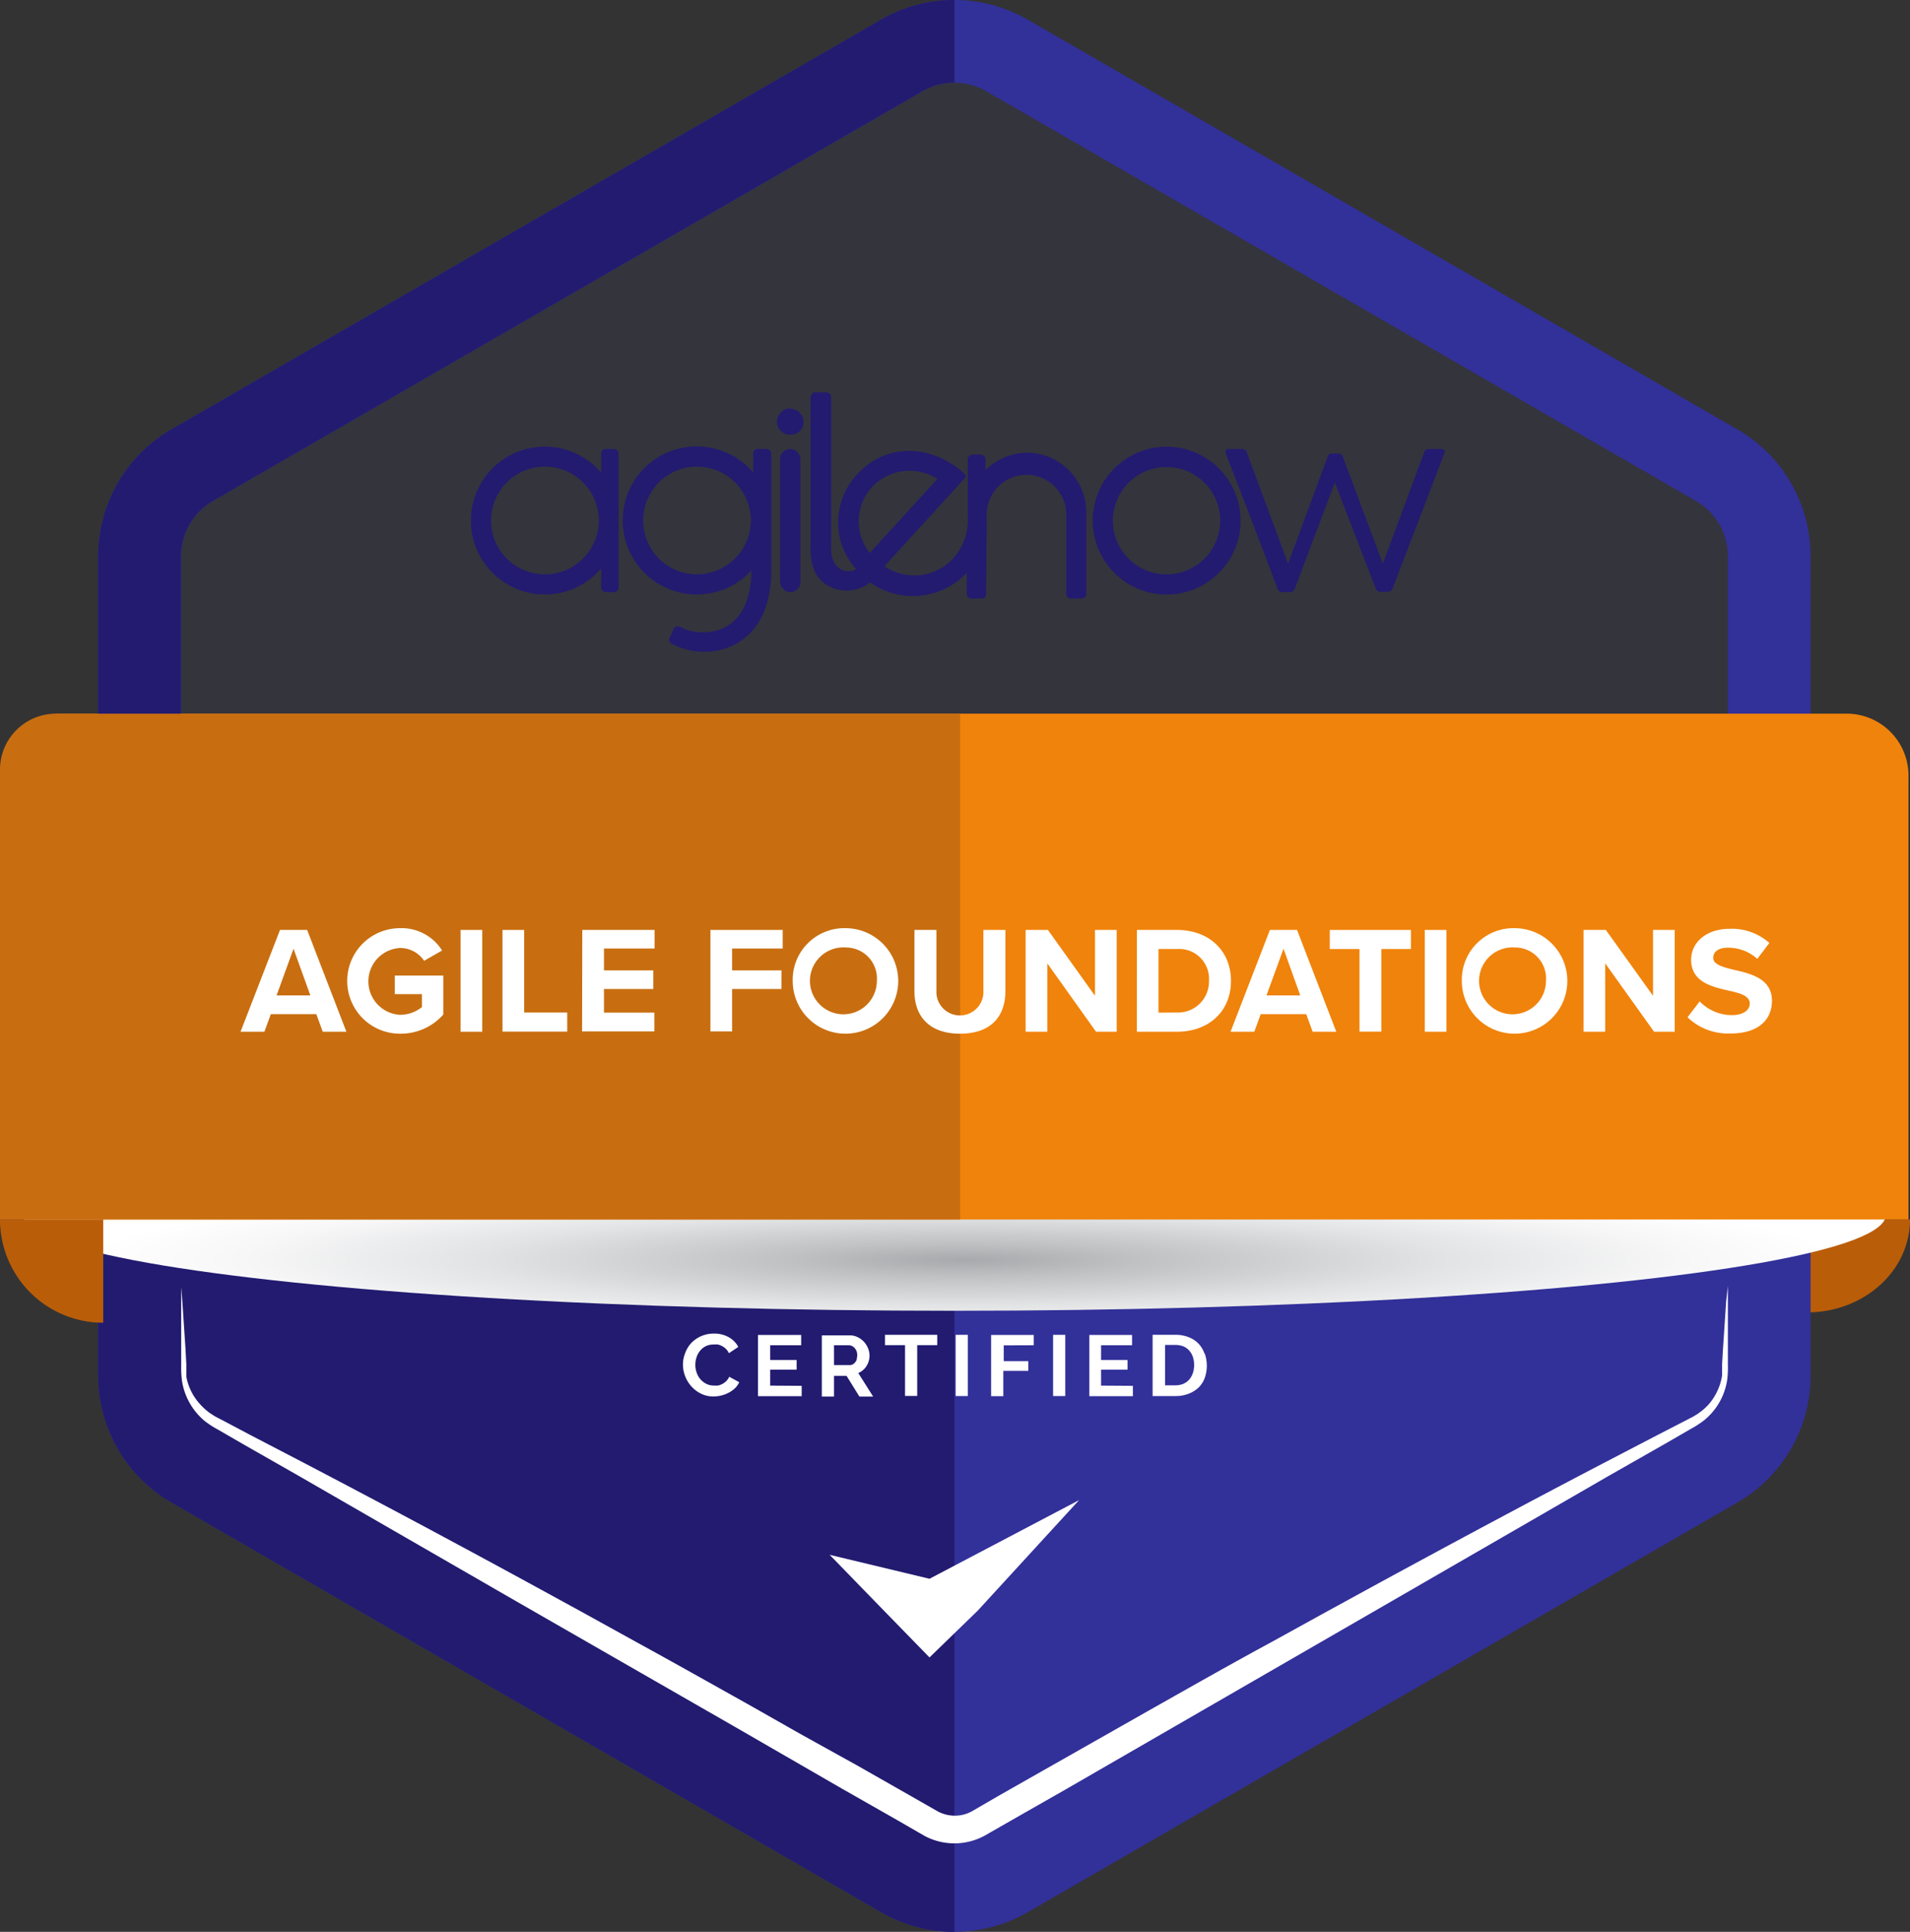<svg xmlns="http://www.w3.org/2000/svg" xmlns:xlink="http://www.w3.org/1999/xlink" viewBox="0 0 185 187.13"><rect x="0" y="0" width="185" height="187.13" fill="#333333" stroke="none"/><defs><style>.cls-1{isolation:isolate;}.cls-2{fill:#ba5d09;}.cls-3{fill:#474593;opacity:0.11;}.cls-4{fill:#323099;}.cls-5{fill:#221b70;}.cls-6{mix-blend-mode:multiply;fill:url(#radial-gradient);}.cls-7{fill:#f0830b;}.cls-8,.cls-9{fill:#fff;}.cls-8{fill-rule:evenodd;}.cls-10{fill:#c86e10;}</style><radialGradient id="radial-gradient" cx="150.25" cy="14621.23" r="76.32" gradientTransform="translate(-82.63 -1486.27) scale(1.17 0.11)" gradientUnits="userSpaceOnUse"><stop offset="0" stop-color="#a7a9ac"></stop><stop offset="0.19" stop-color="#bfc1c3"></stop><stop offset="0.52" stop-color="#e2e3e4"></stop><stop offset="0.78" stop-color="#f7f7f8"></stop><stop offset="0.95" stop-color="#fff"></stop></radialGradient></defs><g class="cls-1"><g id="Camada_2" data-name="Camada 2"><g id="Camada_1-2" data-name="Camada 1"><path class="cls-2" d="M175,118.13h10c0,5-4.48,9-10,9Z"></path><path class="cls-2" d="M9.51,117.68v9.47A9.48,9.48,0,0,1,0,117.68Z"></path><polygon class="cls-3" points="15.9 48.7 92.83 4.13 172 50.82 172 72.8 13.38 76.13 15.9 48.7"></polygon><path class="cls-4" d="M168.28,41.59,99.54,1.9a14.2,14.2,0,0,0-14.19,0L16.61,41.59a14.19,14.19,0,0,0-7.1,12.29v79.37a14.19,14.19,0,0,0,7.1,12.29l68.74,39.69a14.2,14.2,0,0,0,14.19,0l68.74-39.69a14.18,14.18,0,0,0,7.09-12.29V53.88A14.18,14.18,0,0,0,168.28,41.59Zm-.92,30.23H17.52V53.88a6.21,6.21,0,0,1,3.09-5.35L89.35,8.84a6.17,6.17,0,0,1,6.18,0l68.74,39.69a6.19,6.19,0,0,1,3.09,5.35Z"></path><path class="cls-5" d="M92.44,117.68v69.45a14.22,14.22,0,0,1-7.09-1.9L16.61,145.54a14.19,14.19,0,0,1-7.1-12.29v-6.1A9.48,9.48,0,0,1,0,117.68Z"></path><ellipse class="cls-6" cx="92.44" cy="117.68" rx="90.22" ry="9.29"></ellipse><path class="cls-7" d="M184.85,75.35v42.78H0V75.35a6,6,0,0,1,5.83-6.22H179A6,6,0,0,1,184.85,75.35Z"></path><path class="cls-5" d="M17.52,53.88V71.82H92.44v45.86H0v-40a5.83,5.83,0,0,1,5.83-5.82H9.51V53.88a14.19,14.19,0,0,1,7.1-12.29L85.35,1.9A14.12,14.12,0,0,1,92.44,0V8a6.22,6.22,0,0,0-3.09.83L20.61,48.53A6.21,6.21,0,0,0,17.52,53.88Z"></path><polygon class="cls-8" points="80.36 150.61 90.03 152.93 104.52 145.31 94.7 156.02 90.03 160.55 85.49 155.89 80.36 150.61"></polygon><path class="cls-9" d="M167.36,124.57v7.6a9.62,9.62,0,0,1-.07,1.52,6.23,6.23,0,0,1-2.21,3.87,8.94,8.94,0,0,1-1.27.83l-2.63,1.52-5.27,3-21.06,12.16-21.06,12.16-10.53,6.08-5.26,3-2.64,1.51a6.13,6.13,0,0,1-5.84,0l-2.63-1.52-5.27-3-10.53-6.08L50,155.11,29,143l-5.26-3-2.63-1.52a9,9,0,0,1-1.28-.83,6.31,6.31,0,0,1-2.2-3.87,9.62,9.62,0,0,1-.08-1.52v-7.6l.12,1.52.1,1.52.2,3,.08,1.52,0,.38v.19a1.1,1.1,0,0,1,0,.18c0,.11,0,.23,0,.34a3.43,3.43,0,0,0,.06.34A5.42,5.42,0,0,0,19.36,136a5.89,5.89,0,0,0,1,.9l.14.09.14.09.14.09.14.08.14.07.17.09.33.17L24.24,139l5.4,2.81q10.78,5.64,21.46,11.46l5.34,2.92,5.32,2.94c3.56,1.95,7.09,3.94,10.63,5.92,1.77,1,3.52,2,5.29,3L83,171l5.27,3,2.57,1.47a3.58,3.58,0,0,0,1.63.41,3.47,3.47,0,0,0,1.64-.41L96.64,174l5.28-3,5.29-3c1.76-1,3.52-2,5.29-3,3.54-2,7.07-4,10.62-5.92l5.33-2.94,5.34-2.92c7.12-3.87,14.27-7.71,21.46-11.46l5.4-2.81,2.7-1.39.34-.18.17-.08.14-.08.14-.08.14-.09.14-.08.13-.1a5.16,5.16,0,0,0,1-.89,5.62,5.62,0,0,0,1.19-2.42,3.43,3.43,0,0,0,.06-.34c0-.11,0-.23,0-.34s0-.12,0-.18v-.19l0-.38.09-1.52.2-3,.1-1.52Z"></path><g id="Grupo_22917" data-name="Grupo 22917"><g id="Grupo_22916" data-name="Grupo 22916"><g id="Grupo_22915" data-name="Grupo 22915"><path id="Caminho_28006" data-name="Caminho 28006" class="cls-5" d="M59.42,43.49h-.69a.46.46,0,0,0-.5.43v1.87a7.16,7.16,0,1,0-.82,10.09,7.06,7.06,0,0,0,.82-.82v1.8a.47.47,0,0,0,.43.5h.76a.47.47,0,0,0,.5-.43.08.08,0,0,0,0-.07V44a.46.46,0,0,0-.43-.5ZM52.8,55.64A5.22,5.22,0,1,1,58,50.4a5.22,5.22,0,0,1-5.21,5.24Z"></path><path id="Caminho_28007" data-name="Caminho 28007" class="cls-5" d="M74.17,43.49h-.72a.46.46,0,0,0-.5.43v1.85a7.17,7.17,0,1,0-.17,9.48c0,3.94-1.88,6-4.71,6a4.62,4.62,0,0,1-2.19-.52.46.46,0,0,0-.64.18l0,.06-.36.75a.45.45,0,0,0,.14.62l.11.05a6.73,6.73,0,0,0,3.08.75c3,0,6.49-2,6.49-7.88V44a.46.46,0,0,0-.43-.5ZM67.54,55.64a5.22,5.22,0,1,1,5.19-5.24v0A5.25,5.25,0,0,1,67.54,55.64Z"></path><path id="Caminho_28008" data-name="Caminho 28008" class="cls-5" d="M76.53,39.55a1.34,1.34,0,0,0-1.28,1.28,1.26,1.26,0,0,0,1.26,1.27h0A1.22,1.22,0,0,0,77.83,41v-.12a1.28,1.28,0,0,0-1.28-1.28Z"></path><rect id="Ret&#xE2;ngulo_16769" data-name="Ret&#xE2;ngulo 16769" class="cls-5" x="75.56" y="43.49" width="1.97" height="13.87" rx="0.98"></rect><path id="Caminho_28009" data-name="Caminho 28009" class="cls-5" d="M113,43.27a7.16,7.16,0,1,0,7.16,7.15h0A7.18,7.18,0,0,0,113,43.27Zm0,12.37a5.2,5.2,0,1,1,5.19-5.22A5.2,5.2,0,0,1,113,55.64Z"></path><path id="Caminho_28010" data-name="Caminho 28010" class="cls-5" d="M139.58,43.49h-1.17a.45.45,0,0,0-.47.33l-4,10.79-3.89-10.4a.35.35,0,0,0-.38-.27H129a.36.36,0,0,0-.39.27l-3.85,10.4-4-10.79a.44.44,0,0,0-.47-.33h-1.22c-.31,0-.44.17-.33.47,0,0,3.8,9.79,5,13.07a.52.52,0,0,0,.5.33h.7a.48.48,0,0,0,.47-.33l3.88-10.29L133.25,57a.48.48,0,0,0,.47.33h.67a.51.51,0,0,0,.5-.33l5-13.07C140,43.66,139.88,43.49,139.58,43.49Z"></path><path id="Caminho_28011" data-name="Caminho 28011" class="cls-5" d="M99.56,43.85a5.86,5.86,0,0,0-4.11,1.69v-1a.47.47,0,0,0-.43-.5h-.78a.47.47,0,0,0-.5.43.08.08,0,0,0,0,.07v5.56a5.56,5.56,0,0,1-1.42,4,5.14,5.14,0,0,1-6.66.75l7.86-8.6a.13.13,0,0,0,0-.17,2.44,2.44,0,0,0-.39-.46c-3.36-2.73-7.49-2.53-10.07.3a6.76,6.76,0,0,0-.16,9.18,1,1,0,0,1-.25.17,1.57,1.57,0,0,1-1.78-.65,2.81,2.81,0,0,1-.37-1.55V38.44A.49.49,0,0,0,80,38h-1a.49.49,0,0,0-.49.49h0V53.09a5.14,5.14,0,0,0,.55,2.55,2.92,2.92,0,0,0,1.23,1.13,3.68,3.68,0,0,0,4-.35,7.15,7.15,0,0,0,9.35-.94v2a.46.46,0,0,0,.43.5h1c.3,0,.45-.21.45-.52l.05-7.8a3.86,3.86,0,0,1,7.71,0v7.82a.46.46,0,0,0,.43.5h1a.46.46,0,0,0,.5-.43V49.62a5.77,5.77,0,0,0-5.76-5.77ZM84.24,53.57a4.94,4.94,0,0,1,.21-6.38,5,5,0,0,1,6.35-.8Z"></path></g></g></g><path class="cls-10" d="M5.42,69.13H93a0,0,0,0,1,0,0v49a0,0,0,0,1,0,0H0a0,0,0,0,1,0,0V74.55A5.42,5.42,0,0,1,5.42,69.13Z"></path><path class="cls-9" d="M30.64,98.24H26.23l-.62,1.7H23.3l3.82-9.86h2.63l3.8,9.86H31.26Zm-3.85-1.82h3.27L28.43,91.9Z"></path><path class="cls-9" d="M38.74,89.91a4.63,4.63,0,0,1,4.08,2.16l-1.74,1a2.79,2.79,0,0,0-2.34-1.24,3.24,3.24,0,0,0,0,6.47,3.37,3.37,0,0,0,2.13-.75V96.3H38.24V94.5h4.7v3.77a5.49,5.49,0,0,1-4.2,1.86,5.11,5.11,0,1,1,0-10.22Z"></path><path class="cls-9" d="M44.61,90.08h2.1v9.86h-2.1Z"></path><path class="cls-9" d="M48.67,90.08h2.1v8h4.17v1.85H48.67Z"></path><path class="cls-9" d="M56.4,90.08h7v1.8H58.5V94h4.78v1.8H58.5v2.29h4.88v1.82h-7Z"></path><path class="cls-9" d="M68.81,90.08h7v1.8H70.91V94h4.78v1.8H70.91v4.11h-2.1Z"></path><path class="cls-9" d="M81.93,89.91A5.11,5.11,0,1,1,76.78,95,5,5,0,0,1,81.93,89.91Zm0,1.87a3.24,3.24,0,1,0,3,3.24A3,3,0,0,0,81.93,91.78Z"></path><path class="cls-9" d="M88.57,90.08H90.7v5.85a2.28,2.28,0,1,0,4.55,0V90.08h2.13V96c0,2.46-1.4,4.13-4.39,4.13S88.57,98.43,88.57,96Z"></path><path class="cls-9" d="M101.44,93.32v6.62h-2.1V90.08h2.16l4.56,6.38V90.08h2.1v9.86h-2Z"></path><path class="cls-9" d="M110.12,90.08H114c3.09,0,5.23,2,5.23,4.94s-2.14,4.92-5.23,4.92h-3.89Zm3.89,8A3,3,0,0,0,117.1,95,2.89,2.89,0,0,0,114,91.93h-1.79v6.16Z"></path><path class="cls-9" d="M126.52,98.24h-4.41l-.62,1.7h-2.3L123,90.08h2.63l3.8,9.86h-2.29Zm-3.85-1.82h3.27l-1.62-4.52Z"></path><path class="cls-9" d="M131.68,91.93H128.8V90.08h7.86v1.85H133.8v8h-2.12Z"></path><path class="cls-9" d="M138,90.08h2.1v9.86H138Z"></path><path class="cls-9" d="M146.74,89.91A5.11,5.11,0,1,1,141.59,95,5,5,0,0,1,146.74,89.91Zm0,1.87a3.24,3.24,0,1,0,3,3.24A3,3,0,0,0,146.74,91.78Z"></path><path class="cls-9" d="M155.48,93.32v6.62h-2.1V90.08h2.16l4.57,6.38V90.08h2.1v9.86h-2Z"></path><path class="cls-9" d="M164.63,97a4.32,4.32,0,0,0,3.14,1.33c1.15,0,1.71-.54,1.71-1.11,0-.73-.85-1-2-1.25-1.61-.37-3.68-.82-3.68-3,0-1.64,1.42-3,3.74-3a5.48,5.48,0,0,1,3.84,1.37l-1.17,1.54a4.2,4.2,0,0,0-2.82-1.08c-1,0-1.45.42-1.45,1s.83.87,2,1.14c1.62.37,3.69.85,3.69,3,0,1.81-1.28,3.17-4,3.17a5.68,5.68,0,0,1-4.18-1.57Z"></path><path class="cls-9" d="M70.63,133.36a1.2,1.2,0,0,1-.28.41,1.39,1.39,0,0,1-.37.28,1.52,1.52,0,0,1-.42.16,2.27,2.27,0,0,1-.43,0,1.51,1.51,0,0,1-.73-.17,1.85,1.85,0,0,1-.56-.44,1.83,1.83,0,0,1-.36-.64,2.11,2.11,0,0,1-.13-.75,2.19,2.19,0,0,1,.11-.71,1.81,1.81,0,0,1,.33-.63,1.65,1.65,0,0,1,.55-.46,1.68,1.68,0,0,1,.77-.17,2,2,0,0,1,.42,0,1.56,1.56,0,0,1,.41.15,1.59,1.59,0,0,1,.37.27,1.43,1.43,0,0,1,.29.42l.91-.61a2.32,2.32,0,0,0-.91-.93,2.82,2.82,0,0,0-1.46-.36,3,3,0,0,0-2.2.93,2.86,2.86,0,0,0-.59,1,2.89,2.89,0,0,0-.2,1.07,3.13,3.13,0,0,0,.21,1.12,3.25,3.25,0,0,0,.61,1,3.08,3.08,0,0,0,.93.7,2.63,2.63,0,0,0,1.19.27,3.35,3.35,0,0,0,.76-.09,3,3,0,0,0,.72-.27,2.68,2.68,0,0,0,.61-.43,1.87,1.87,0,0,0,.42-.59Z"></path><path class="cls-9" d="M74.6,134.22v-1.55h2.56v-.93H74.6v-1.43h3v-1H73.42v5.93h4.23v-1Z"></path><path class="cls-9" d="M83.13,133a1.71,1.71,0,0,0,.8-.68,1.89,1.89,0,0,0,.29-1,1.8,1.8,0,0,0-.14-.71,2.23,2.23,0,0,0-.4-.64,2.2,2.2,0,0,0-.62-.45,1.77,1.77,0,0,0-.77-.17H79.6v5.93h1.18v-2H82l1.24,2h1.33ZM83,131.65a1,1,0,0,1-.16.3.79.79,0,0,1-.24.21.67.67,0,0,1-.31.07H80.78v-1.92h1.43a.87.87,0,0,1,.31.07,1,1,0,0,1,.26.2,1.08,1.08,0,0,1,.19.31,1.23,1.23,0,0,1,0,.76Z"></path><path class="cls-9" d="M85.72,129.3v1h1.94v4.92h1.18v-4.92h1.94v-1Z"></path><path class="cls-9" d="M92.56,129.3v5.93h1.18V129.3Z"></path><path class="cls-9" d="M100.13,130.31v-1H96v5.93h1.18v-2.45h2.42v-.94H97.22v-1.53Z"></path><path class="cls-9" d="M102,129.3v5.93h1.18V129.3Z"></path><path class="cls-9" d="M106.65,134.22v-1.55h2.56v-.93h-2.56v-1.43h3v-1h-4.14v5.93h4.22v-1Z"></path><path class="cls-9" d="M116.66,131.11a2.56,2.56,0,0,0-.56-.94,2.59,2.59,0,0,0-.94-.63,3.33,3.33,0,0,0-1.31-.24h-2.21v5.93h2.21a3.47,3.47,0,0,0,1.24-.21,2.93,2.93,0,0,0,1-.61,2.57,2.57,0,0,0,.6-.93,3.61,3.61,0,0,0,0-2.37ZM115.54,133a1.93,1.93,0,0,1-.35.63,1.66,1.66,0,0,1-.56.41,1.94,1.94,0,0,1-.78.15h-1v-3.91h1a2.07,2.07,0,0,1,.77.14,1.49,1.49,0,0,1,.57.41,1.74,1.74,0,0,1,.35.61,2.47,2.47,0,0,1,.12.79A2.39,2.39,0,0,1,115.54,133Z"></path><path class="cls-2" d="M10,118.13v10a10,10,0,0,1-10-10Z"></path></g></g></g></svg>
